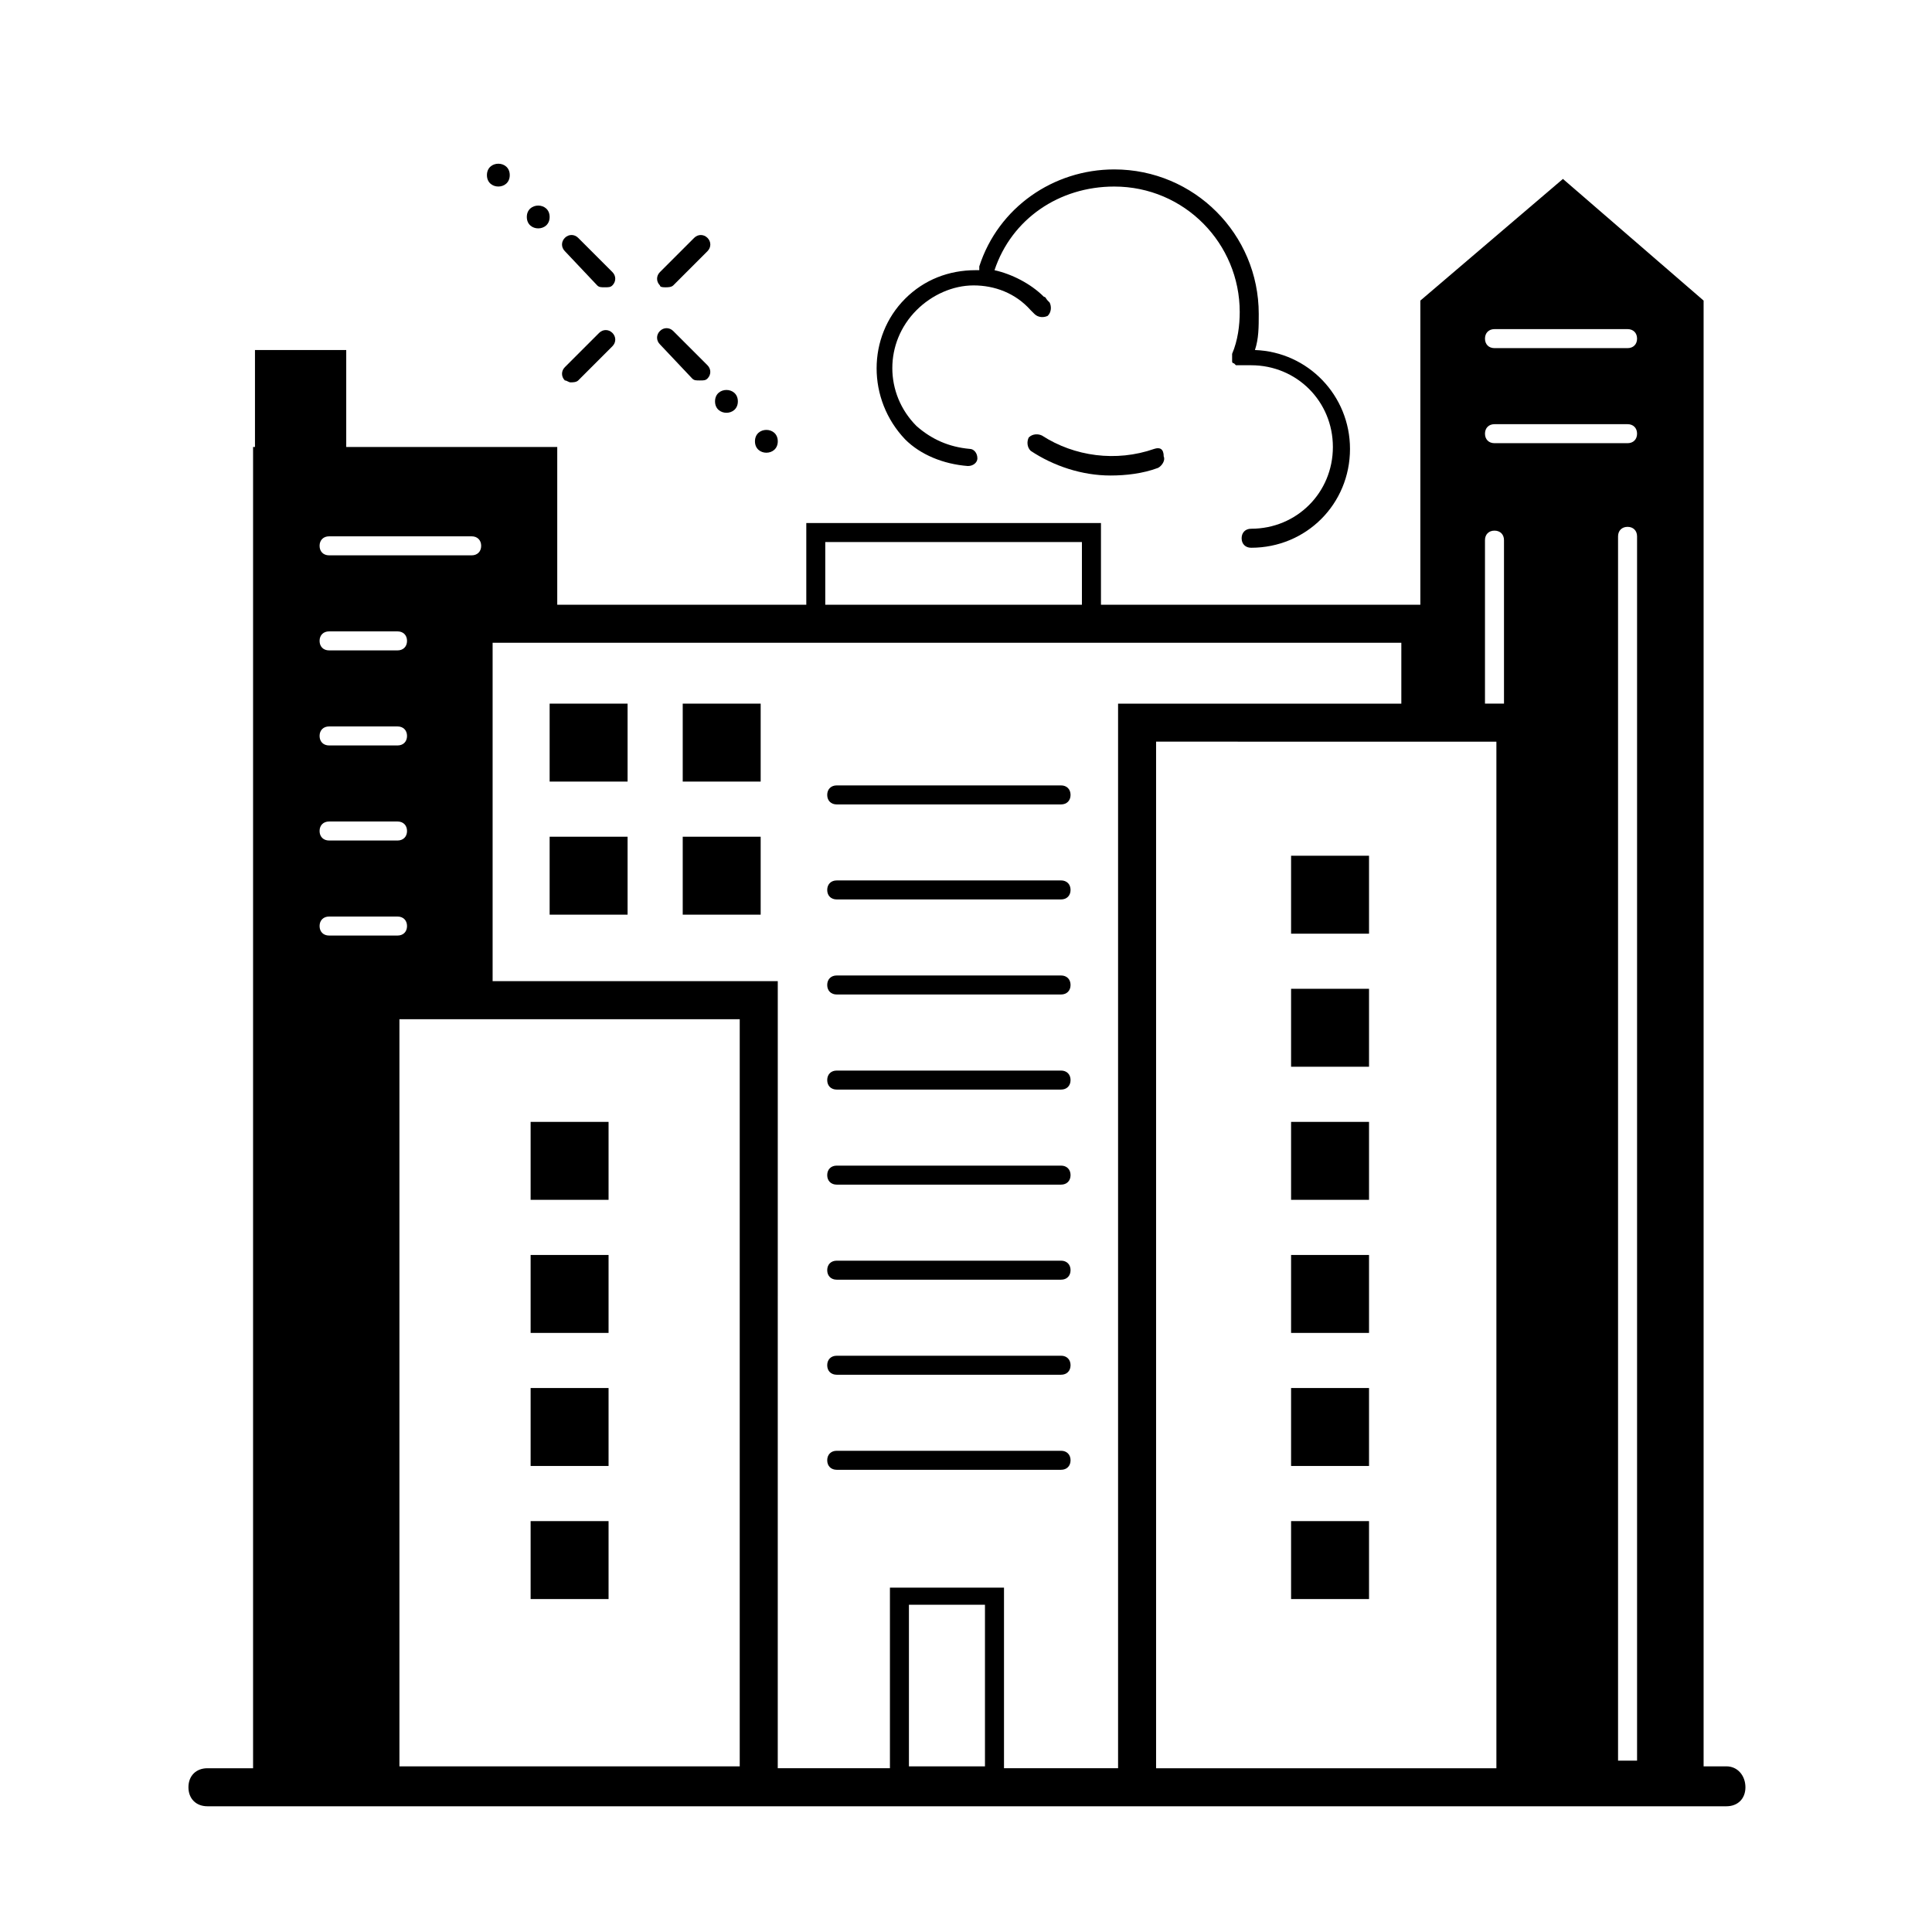 <?xml version="1.0" encoding="UTF-8"?>
<!-- The Best Svg Icon site in the world: iconSvg.co, Visit us! https://iconsvg.co -->
<svg fill="#000000" width="800px" height="800px" version="1.1" viewBox="144 144 512 512" xmlns="http://www.w3.org/2000/svg">
 <g>
  <path d="m601.52 612.1h-6.047v-388.44l-37.281-32.242-37.785 32.242v80.609h-84.641v-21.664h-78.09v21.664h-66v-41.816h-55.922v-25.695h-24.184v25.695h-0.504v350.15h-12.09c-3.023 0-5.039 2.016-5.039 5.039 0 3.023 2.016 5.039 5.039 5.039h402.54c3.023 0 5.039-2.016 5.039-5.039-0.004-3.023-2.016-5.543-5.039-5.543zm-60.961-271.55v272.06l-90.184-0.004v-272.06zm32.242 270.04v-324.45c0-1.512 1.008-2.519 2.519-2.519s2.519 1.008 2.519 2.519v324.45zm-32.746-379.37h35.266c1.512 0 2.519 1.008 2.519 2.519 0 1.512-1.008 2.519-2.519 2.519h-35.266c-1.512 0-2.519-1.008-2.519-2.519 0-1.512 1.008-2.519 2.519-2.519zm0 25.191h35.266c1.512 0 2.519 1.008 2.519 2.519 0 1.512-1.008 2.519-2.519 2.519h-35.266c-1.512 0-2.519-1.008-2.519-2.519 0-1.512 1.008-2.519 2.519-2.519zm0 28.211c1.512 0 2.519 1.008 2.519 2.519v43.328h-5.039v-43.328c0-1.512 1.008-2.519 2.519-2.519zm-24.688 45.848h-75.066v282.13h-30.23v-47.863h-30.23v47.863h-29.727l0.004-208.58h-75.57v-89.676h240.82zm-110.34 281.63h-20.152v-42.824h20.152zm-136.03-320.93h-37.785c-1.512 0-2.519-1.008-2.519-2.519s1.008-2.519 2.519-2.519h37.785c1.512 0 2.519 1.008 2.519 2.519s-1.008 2.519-2.519 2.519zm-37.785 20.152h18.137c1.512 0 2.519 1.008 2.519 2.519 0 1.512-1.008 2.519-2.519 2.519h-18.137c-1.512 0-2.519-1.008-2.519-2.519 0-1.512 1.008-2.519 2.519-2.519zm0 25.191h18.137c1.512 0 2.519 1.008 2.519 2.519 0 1.512-1.008 2.519-2.519 2.519h-18.137c-1.512 0-2.519-1.008-2.519-2.519 0-1.512 1.008-2.519 2.519-2.519zm0 25.191h18.137c1.512 0 2.519 1.008 2.519 2.519s-1.008 2.519-2.519 2.519h-18.137c-1.512 0-2.519-1.008-2.519-2.519 0-1.516 1.008-2.519 2.519-2.519zm0 25.188h18.137c1.512 0 2.519 1.008 2.519 2.519s-1.008 2.519-2.519 2.519h-18.137c-1.512 0-2.519-1.008-2.519-2.519s1.008-2.519 2.519-2.519zm18.641 27.207h90.184v198h-90.184zm112.85-126.46h68.016v16.625h-68.016z"/>
  <path d="m284.62 441.31h20.656v20.656h-20.656z"/>
  <path d="m284.62 476.58h20.656v20.656h-20.656z"/>
  <path d="m284.62 511.84h20.656v20.656h-20.656z"/>
  <path d="m284.62 547.11h20.656v20.656h-20.656z"/>
  <path d="m486.15 370.78h20.656v20.656h-20.656z"/>
  <path d="m486.15 406.04h20.656v20.656h-20.656z"/>
  <path d="m486.15 441.31h20.656v20.656h-20.656z"/>
  <path d="m486.15 476.58h20.656v20.656h-20.656z"/>
  <path d="m486.15 511.84h20.656v20.656h-20.656z"/>
  <path d="m486.15 547.11h20.656v20.656h-20.656z"/>
  <path d="m365.74 357.18h59.449c1.512 0 2.519-1.008 2.519-2.519s-1.008-2.519-2.519-2.519h-59.449c-1.512 0-2.519 1.008-2.519 2.519s1.008 2.519 2.519 2.519z"/>
  <path d="m365.74 407.55h59.449c1.512 0 2.519-1.008 2.519-2.519 0-1.512-1.008-2.519-2.519-2.519h-59.449c-1.512 0-2.519 1.008-2.519 2.519 0 1.512 1.008 2.519 2.519 2.519z"/>
  <path d="m365.74 457.94h59.449c1.512 0 2.519-1.008 2.519-2.519s-1.008-2.519-2.519-2.519h-59.449c-1.512 0-2.519 1.008-2.519 2.519s1.008 2.519 2.519 2.519z"/>
  <path d="m365.74 508.32h59.449c1.512 0 2.519-1.008 2.519-2.519s-1.008-2.519-2.519-2.519l-59.449 0.004c-1.512 0-2.519 1.008-2.519 2.519 0 1.508 1.008 2.516 2.519 2.516z"/>
  <path d="m365.74 382.36h59.449c1.512 0 2.519-1.008 2.519-2.519s-1.008-2.519-2.519-2.519l-59.449 0.004c-1.512 0-2.519 1.008-2.519 2.519 0 1.512 1.008 2.516 2.519 2.516z"/>
  <path d="m365.74 432.75h59.449c1.512 0 2.519-1.008 2.519-2.519 0-1.512-1.008-2.519-2.519-2.519h-59.449c-1.512 0-2.519 1.008-2.519 2.519 0 1.512 1.008 2.519 2.519 2.519z"/>
  <path d="m365.74 483.13h59.449c1.512 0 2.519-1.008 2.519-2.519s-1.008-2.519-2.519-2.519h-59.449c-1.512 0-2.519 1.008-2.519 2.519s1.008 2.519 2.519 2.519z"/>
  <path d="m365.74 533.51h59.449c1.512 0 2.519-1.008 2.519-2.519s-1.008-2.519-2.519-2.519h-59.449c-1.512 0-2.519 1.008-2.519 2.519s1.008 2.519 2.519 2.519z"/>
  <path d="m289.66 330.47h20.656v20.656h-20.656z"/>
  <path d="m289.66 365.74h20.656v20.656h-20.656z"/>
  <path d="m324.93 330.47h20.656v20.656h-20.656z"/>
  <path d="m324.93 365.74h20.656v20.656h-20.656z"/>
  <path d="m400.5 267.5c1.512 0 2.519-1.008 2.519-2.016 0-1.512-1.008-2.519-2.016-2.519-5.543-0.504-10.078-2.519-14.105-6.047-8.566-8.566-8.566-22.168 0-30.73 4.031-4.031 9.574-6.551 15.113-6.551 5.543 0 11.082 2.016 15.113 6.551l1.008 1.008c1.008 1.008 2.519 1.008 3.527 0.504 1.008-1.008 1.008-2.519 0.504-3.527l-0.504-0.504c-0.504-0.504-0.504-1.008-1.008-1.008-3.527-3.527-8.566-6.047-13.098-7.055 4.535-13.602 17.129-22.168 31.738-22.168 18.641 0 33.25 15.113 33.25 33.25 0 3.527-0.504 7.559-2.016 11.082v0.504 0.504 0.504 0.504s0 0.504 0.504 0.504l0.504 0.504h0.504 0.504 1.008 1.008 1.008c12.09 0 21.664 9.574 21.664 21.664s-9.574 21.664-21.664 21.664c-1.512 0-2.519 1.008-2.519 2.519s1.008 2.519 2.519 2.519c14.609 0 26.199-11.586 26.199-26.199 0-14.105-11.082-25.695-25.191-26.199 1.008-3.023 1.008-6.047 1.008-9.574 0-21.16-17.129-38.289-38.289-38.289-16.121 0-30.73 10.078-35.77 25.695v1.008h-1.008c-7.055 0-13.602 2.519-18.641 7.559-10.078 10.078-10.078 26.703 0 37.281 4.027 4.035 10.074 6.555 16.625 7.059z"/>
  <path d="m449.88 262.96c-10.078 3.527-21.16 2.016-29.727-3.527-1.008-0.504-2.519-0.504-3.527 0.504-0.504 1.008-0.504 2.519 0.504 3.527 6.047 4.031 13.602 6.551 21.16 6.551 4.031 0 8.566-0.504 12.594-2.016 1.008-0.504 2.016-2.016 1.512-3.023 0.004-2.016-1.004-2.519-2.516-2.016z"/>
  <path d="m320.4 220.14c0.504 0 1.512 0 2.016-0.504l9.07-9.07c1.008-1.008 1.008-2.519 0-3.527-1.008-1.008-2.519-1.008-3.527 0l-9.07 9.07c-1.008 1.008-1.008 2.519 0 3.527 0 0.504 1.008 0.504 1.512 0.504z"/>
  <path d="m295.21 245.33c0.504 0 1.512 0 2.016-0.504l9.07-9.07c1.008-1.008 1.008-2.519 0-3.527-1.008-1.008-2.519-1.008-3.527 0l-9.07 9.07c-1.008 1.008-1.008 2.519 0 3.527 0.504 0 1.008 0.504 1.512 0.504z"/>
  <path d="m302.26 219.63c0.504 0.504 1.008 0.504 2.016 0.504 1.008 0 1.512 0 2.016-0.504 1.008-1.008 1.008-2.519 0-3.527l-9.07-9.07c-1.008-1.008-2.519-1.008-3.527 0-1.008 1.008-1.008 2.519 0 3.527z"/>
  <path d="m327.45 244.32c0.504 0.504 1.008 0.504 2.016 0.504 1.008 0 1.512 0 2.016-0.504 1.008-1.008 1.008-2.519 0-3.527l-9.07-9.07c-1.008-1.008-2.519-1.008-3.527 0-1.008 1.008-1.008 2.519 0 3.527z"/>
  <path d="m279.09 190.41c0 4.031-6.047 4.031-6.047 0s6.047-4.031 6.047 0"/>
  <path d="m289.66 201.5c0 4.031-6.047 4.031-6.047 0 0-4.027 6.047-4.027 6.047 0"/>
  <path d="m339.54 250.37c0 4.031-6.047 4.031-6.047 0s6.047-4.031 6.047 0"/>
  <path d="m350.12 260.95c0 4.031-6.047 4.031-6.047 0 0-4.027 6.047-4.027 6.047 0"/>
 </g>
</svg>
